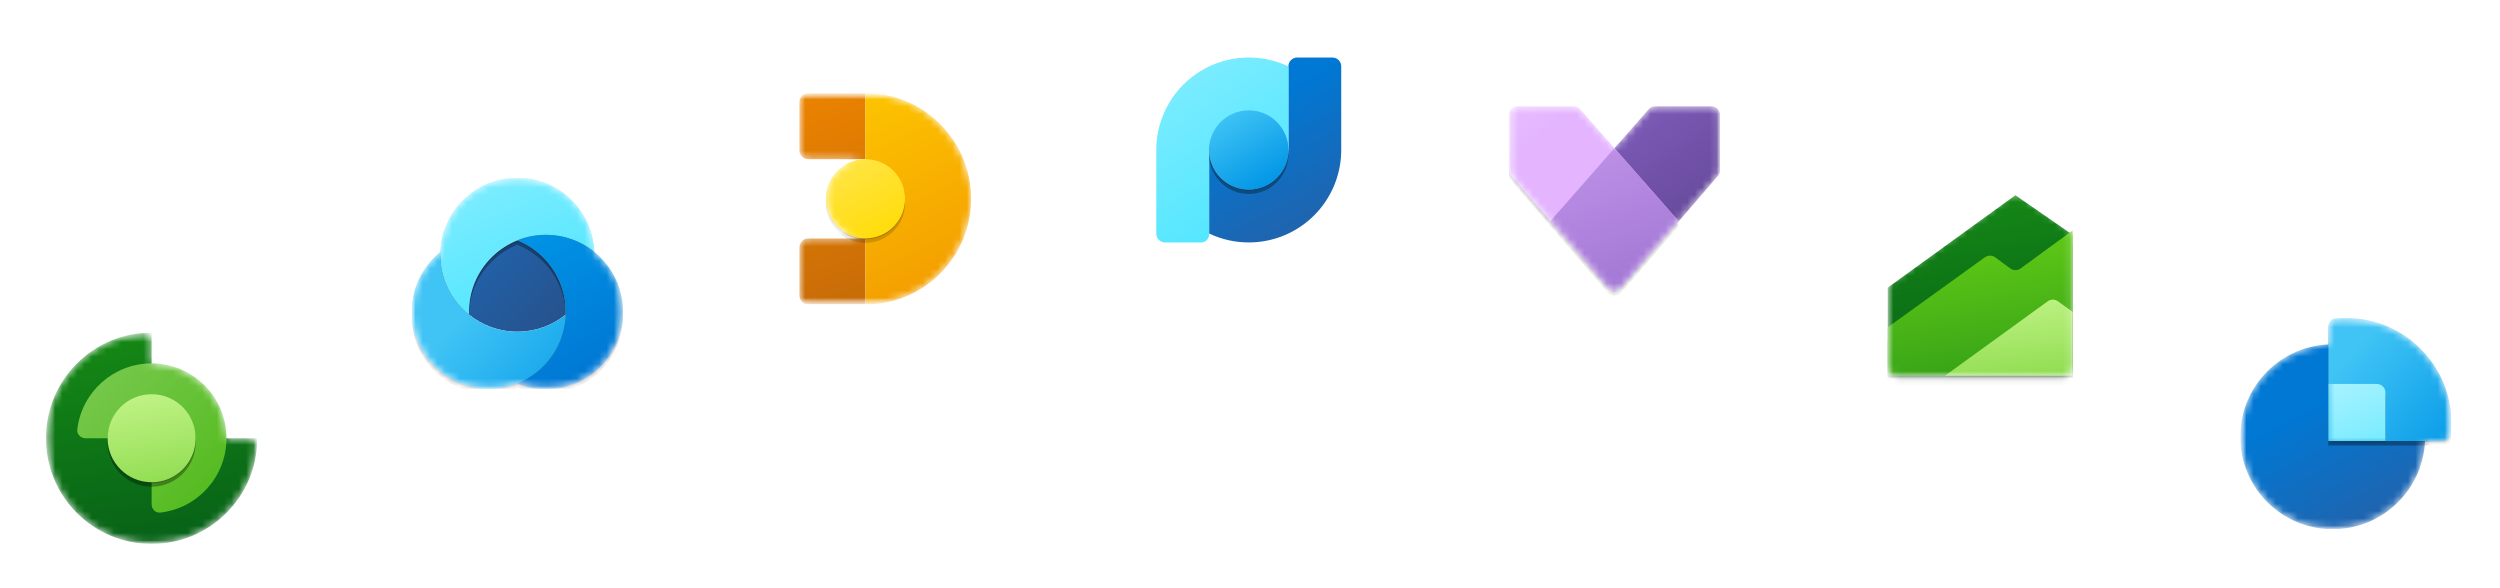 <?xml version="1.0" encoding="UTF-8"?> <svg xmlns="http://www.w3.org/2000/svg" width="340" height="80" viewBox="0 0 340 80" fill="none"><path d="M298.421 43.454C298.421 40.003 301.219 37.205 304.67 37.205H332.909C336.36 37.205 339.158 40.003 339.158 43.454V71.751C339.158 75.202 336.36 78 332.909 78H304.67C301.219 78 298.421 75.202 298.421 71.751V43.454Z" fill="white"></path><g clip-path="url(#clip0_268_2895)"><mask id="mask0_268_2895" style="mask-type:luminance" maskUnits="userSpaceOnUse" x="304" y="43" width="30" height="29"><path d="M333.414 43.23H304.67V71.975H333.414V43.23Z" fill="white"></path></mask><g mask="url(#mask0_268_2895)"><mask id="mask1_268_2895" style="mask-type:alpha" maskUnits="userSpaceOnUse" x="304" y="43" width="30" height="29"><path d="M333.318 59.27C333.382 58.723 333.414 58.167 333.414 57.603C333.414 49.665 326.98 43.23 319.042 43.23C318.478 43.23 317.922 43.263 317.374 43.326C316.947 43.509 316.647 43.934 316.647 44.428V46.837C309.979 47.15 304.67 52.654 304.67 59.399C304.67 66.344 310.3 71.975 317.246 71.975C323.99 71.975 329.495 66.665 329.807 59.998H332.217C332.711 59.998 333.136 59.698 333.318 59.27Z" fill="url(#paint0_linear_268_2895)"></path></mask><g mask="url(#mask1_268_2895)"><path d="M317.246 71.975C324.191 71.975 329.821 66.344 329.821 59.399C329.821 52.454 324.191 46.824 317.246 46.824C310.3 46.824 304.67 52.454 304.67 59.399C304.67 66.344 310.3 71.975 317.246 71.975Z" fill="url(#paint1_linear_268_2895)"></path><g filter="url(#filter0_f_268_2895)"><path d="M333.319 59.869C333.382 59.322 333.414 58.765 333.414 58.201C333.414 50.264 326.98 43.829 319.042 43.829C318.478 43.829 317.922 43.862 317.374 43.925C316.947 44.108 316.647 44.532 316.647 45.027V60.597H332.217C332.711 60.597 333.136 60.297 333.319 59.869Z" fill="black" fill-opacity="0.32"></path></g><g filter="url(#filter1_f_268_2895)"><path d="M333.319 59.384C333.382 58.837 333.414 58.281 333.414 57.717C333.414 49.779 326.98 43.344 319.042 43.344C318.478 43.344 317.922 43.377 317.374 43.44C316.947 43.623 316.647 44.047 316.647 44.542V60.112H332.217C332.711 60.112 333.136 59.812 333.319 59.384Z" fill="black" fill-opacity="0.24"></path></g><path fill-rule="evenodd" clip-rule="evenodd" d="M333.319 59.27C333.382 58.723 333.414 58.167 333.414 57.603C333.414 49.665 326.98 43.23 319.042 43.23C318.478 43.23 317.922 43.263 317.374 43.326C316.947 43.509 316.647 43.934 316.647 44.428V59.998H332.217C332.711 59.998 333.136 59.698 333.319 59.27Z" fill="url(#paint2_linear_268_2895)"></path><mask id="mask2_268_2895" style="mask-type:alpha" maskUnits="userSpaceOnUse" x="316" y="43" width="18" height="17"><path fill-rule="evenodd" clip-rule="evenodd" d="M333.319 59.27C333.382 58.723 333.414 58.167 333.414 57.603C333.414 49.665 326.98 43.23 319.042 43.23C318.478 43.23 317.922 43.263 317.374 43.326C316.947 43.509 316.647 43.934 316.647 44.428V59.998H332.217C332.711 59.998 333.136 59.698 333.319 59.27Z" fill="url(#paint3_linear_268_2895)"></path></mask><g mask="url(#mask2_268_2895)"><g filter="url(#filter2_f_268_2895)"><path d="M316.647 52.812H323.234C323.895 52.812 324.432 53.348 324.432 54.01V60.597H316.647V52.812Z" fill="black" fill-opacity="0.32"></path></g><g filter="url(#filter3_f_268_2895)"><path d="M316.647 52.327H323.234C323.895 52.327 324.432 52.863 324.432 53.525V60.112H316.647V52.327Z" fill="black" fill-opacity="0.24"></path></g><path d="M316.647 52.213H323.234C323.895 52.213 324.432 52.749 324.432 53.411V59.998H316.647V52.213Z" fill="url(#paint4_linear_268_2895)"></path></g></g></g></g><path d="M0 45.454C0 42.003 2.798 39.205 6.249 39.205H34.488C37.939 39.205 40.737 42.003 40.737 45.454V73.751C40.737 77.202 37.939 80 34.488 80H6.249C2.798 80 0 77.202 0 73.751V45.454Z" fill="white"></path><g clip-path="url(#clip1_268_2895)"><mask id="mask3_268_2895" style="mask-type:luminance" maskUnits="userSpaceOnUse" x="6" y="45" width="29" height="29"><path d="M34.993 45.23H6.249V73.975H34.993V45.23Z" fill="white"></path></mask><g mask="url(#mask3_268_2895)"><mask id="mask4_268_2895" style="mask-type:alpha" maskUnits="userSpaceOnUse" x="6" y="45" width="29" height="29"><path d="M20.621 46.428C20.621 45.767 20.083 45.225 19.424 45.28C12.046 45.888 6.249 52.068 6.249 59.603C6.249 67.54 12.683 73.975 20.621 73.975C28.155 73.975 34.336 68.177 34.944 60.8C34.998 60.141 34.457 59.603 33.795 59.603H30.801C30.801 53.98 26.243 49.422 20.621 49.422V46.428Z" fill="url(#paint5_linear_268_2895)"></path></mask><g mask="url(#mask4_268_2895)"><path fill-rule="evenodd" clip-rule="evenodd" d="M20.621 45.23C12.683 45.23 6.249 51.665 6.249 59.603C6.249 67.54 12.683 73.975 20.621 73.975C28.558 73.975 34.993 67.54 34.993 59.603L20.621 59.602V45.23Z" fill="url(#paint6_linear_268_2895)"></path><path d="M20.621 68.585C20.621 69.247 21.16 69.79 21.817 69.713C26.876 69.121 30.801 64.82 30.801 59.602C30.801 53.98 26.243 49.422 20.621 49.422C15.403 49.422 11.102 53.348 10.51 58.407C10.433 59.064 10.977 59.602 11.638 59.602H20.621V68.585Z" fill="url(#paint7_linear_268_2895)"></path><g filter="url(#filter4_f_268_2895)"><path d="M20.621 66.19C23.928 66.19 26.609 63.509 26.609 60.201C26.609 56.894 23.928 54.213 20.621 54.213C17.314 54.213 14.633 56.894 14.633 60.201C14.633 63.509 17.314 66.19 20.621 66.19Z" fill="black" fill-opacity="0.32"></path></g><g filter="url(#filter5_f_268_2895)"><path d="M20.621 65.705C23.928 65.705 26.609 63.024 26.609 59.716C26.609 56.409 23.928 53.728 20.621 53.728C17.314 53.728 14.633 56.409 14.633 59.716C14.633 63.024 17.314 65.705 20.621 65.705Z" fill="black" fill-opacity="0.24"></path></g><path d="M20.621 65.591C23.928 65.591 26.609 62.91 26.609 59.603C26.609 56.295 23.928 53.614 20.621 53.614C17.314 53.614 14.633 56.295 14.633 59.603C14.633 62.91 17.314 65.591 20.621 65.591Z" fill="url(#paint8_linear_268_2895)"></path></g></g></g><path d="M99.474 12.89C99.474 9.439 102.271 6.641 105.722 6.641H133.962C137.413 6.641 140.21 9.439 140.21 12.89V41.187C140.21 44.638 137.413 47.436 133.962 47.436H105.722C102.271 47.436 99.474 44.638 99.474 41.187V12.89Z" fill="white"></path><g clip-path="url(#clip2_268_2895)"><mask id="mask5_268_2895" style="mask-type:luminance" maskUnits="userSpaceOnUse" x="105" y="12" width="30" height="30"><path d="M134.467 12.666H105.722V41.411H134.467V12.666Z" fill="white"></path></mask><g mask="url(#mask5_268_2895)"><path d="M120.094 12.666V41.411" stroke="#CCCCCC" stroke-width="0.03"></path><mask id="mask6_268_2895" style="mask-type:alpha" maskUnits="userSpaceOnUse" x="108" y="12" width="25" height="30"><path d="M117.699 12.666H109.914C109.253 12.666 108.717 13.203 108.717 13.864V20.451C108.717 21.113 109.253 21.649 109.914 21.649H117.699C114.723 21.649 112.31 24.062 112.31 27.038C112.31 30.015 114.723 32.428 117.699 32.428H109.915C109.253 32.428 108.717 32.964 108.717 33.626V40.213C108.717 40.874 109.253 41.411 109.915 41.411H117.699C125.637 41.411 132.072 34.976 132.072 27.038C132.072 19.101 125.637 12.666 117.699 12.666Z" fill="#C4C4C4"></path></mask><g mask="url(#mask6_268_2895)"><path fill-rule="evenodd" clip-rule="evenodd" d="M109.914 12.666C109.253 12.666 108.717 13.203 108.717 13.864V20.451C108.717 21.113 109.253 21.649 109.914 21.649H117.699V12.666H109.914ZM109.914 32.428C109.253 32.428 108.717 32.964 108.717 33.626V40.213C108.717 40.874 109.253 41.411 109.914 41.411H117.699V32.428H109.914Z" fill="url(#paint9_linear_268_2895)"></path><path d="M117.699 41.411C125.637 41.411 132.071 34.976 132.071 27.038C132.071 19.101 125.637 12.666 117.699 12.666V41.411Z" fill="url(#paint10_linear_268_2895)"></path><g opacity="0.16" filter="url(#filter6_f_268_2895)"><path d="M117.699 33.027C120.676 33.027 123.089 30.614 123.089 27.637C123.089 24.661 120.676 22.248 117.699 22.248C114.723 22.248 112.31 24.661 112.31 27.637C112.31 30.614 114.723 33.027 117.699 33.027Z" fill="black"></path></g><g opacity="0.24" filter="url(#filter7_f_268_2895)"><path d="M117.699 32.542C120.676 32.542 123.089 30.129 123.089 27.152C123.089 24.176 120.676 21.763 117.699 21.763C114.723 21.763 112.31 24.176 112.31 27.152C112.31 30.129 114.723 32.542 117.699 32.542Z" fill="black"></path></g><path d="M117.699 32.428C120.676 32.428 123.089 30.015 123.089 27.038C123.089 24.062 120.676 21.649 117.699 21.649C114.723 21.649 112.31 24.062 112.31 27.038C112.31 30.015 114.723 32.428 117.699 32.428Z" fill="url(#paint11_linear_268_2895)"></path></g></g></g><path d="M149.21 6.249C149.21 2.798 152.008 0 155.459 0H183.699C187.15 0 189.947 2.798 189.947 6.249V34.546C189.947 37.997 187.15 40.795 183.699 40.795H155.459C152.008 40.795 149.21 37.997 149.21 34.546V6.249Z" fill="white"></path><g clip-path="url(#clip3_268_2895)"><mask id="mask7_268_2895" style="mask-type:luminance" maskUnits="userSpaceOnUse" x="155" y="6" width="30" height="29"><path d="M184.203 6.025H155.459V34.77H184.203V6.025Z" fill="white"></path></mask><g mask="url(#mask7_268_2895)"><path fill-rule="evenodd" clip-rule="evenodd" d="M182.407 9.02C182.407 8.358 181.871 7.822 181.209 7.822H176.418C175.757 7.822 175.221 8.358 175.221 9.02V20.398C175.221 23.374 172.808 25.787 169.831 25.787C166.865 25.787 164.458 23.391 164.442 20.428V31.76C166.11 32.551 167.949 32.973 169.831 32.973C173.166 32.973 176.365 31.648 178.724 29.29C181.011 27.002 182.327 23.924 182.403 20.697H182.407V20.398V9.02ZM157.256 20.44V20.398C157.256 20.412 157.256 20.426 157.256 20.44Z" fill="url(#paint12_linear_268_2895)"></path><path fill-rule="evenodd" clip-rule="evenodd" d="M175.221 9.035V20.398H169.831H164.442V31.882C164.442 32.484 163.953 32.973 163.351 32.973H158.453C157.792 32.973 157.256 32.437 157.256 31.775V20.398V20.355V20.098H157.259C157.336 16.871 158.651 13.793 160.939 11.505C163.297 9.147 166.496 7.822 169.831 7.822C171.713 7.822 173.552 8.244 175.221 9.035Z" fill="url(#paint13_linear_268_2895)"></path><g opacity="0.32" filter="url(#filter8_f_268_2895)"><path d="M169.831 26.386C172.808 26.386 175.221 23.973 175.221 20.996C175.221 18.02 172.808 15.607 169.831 15.607C166.855 15.607 164.442 18.02 164.442 20.996C164.442 23.973 166.855 26.386 169.831 26.386Z" fill="black"></path></g><g filter="url(#filter9_f_268_2895)"><path d="M169.831 25.901C172.808 25.901 175.221 23.488 175.221 20.511C175.221 17.535 172.808 15.122 169.831 15.122C166.855 15.122 164.442 17.535 164.442 20.511C164.442 23.488 166.855 25.901 169.831 25.901Z" fill="black" fill-opacity="0.24"></path></g><path d="M169.831 25.787C172.808 25.787 175.221 23.374 175.221 20.398C175.221 17.421 172.808 15.008 169.831 15.008C166.855 15.008 164.442 17.421 164.442 20.398C164.442 23.374 166.855 25.787 169.831 25.787Z" fill="url(#paint14_linear_268_2895)"></path></g></g><path d="M49.737 24.377C49.737 20.926 52.535 18.128 55.986 18.128H84.225C87.676 18.128 90.474 20.926 90.474 24.377V52.674C90.474 56.125 87.676 58.923 84.225 58.923H55.986C52.535 58.923 49.737 56.125 49.737 52.674V24.377Z" fill="white"></path><g clip-path="url(#clip4_268_2895)"><mask id="mask8_268_2895" style="mask-type:luminance" maskUnits="userSpaceOnUse" x="55" y="24" width="30" height="29"><path d="M84.73 24.154H55.986V52.898H84.73V24.154Z" fill="white"></path></mask><g mask="url(#mask8_268_2895)"><mask id="mask9_268_2895" style="mask-type:alpha" maskUnits="userSpaceOnUse" x="55" y="24" width="30" height="29"><path fill-rule="evenodd" clip-rule="evenodd" d="M70.358 52.151C69.154 52.633 67.841 52.898 66.465 52.898C60.678 52.898 55.986 48.206 55.986 42.418C55.986 39.123 57.506 36.183 59.885 34.262C60.08 28.646 64.694 24.154 70.358 24.154C76.021 24.154 80.635 28.646 80.831 34.262C83.209 36.183 84.73 39.123 84.73 42.418C84.73 48.206 80.038 52.898 74.25 52.898C72.875 52.898 71.561 52.633 70.358 52.151Z" fill="url(#paint15_linear_268_2895)"></path></mask><g mask="url(#mask9_268_2895)"><path fill-rule="evenodd" clip-rule="evenodd" d="M70.358 32.685C74.218 34.23 76.945 38.006 76.945 42.418C76.945 42.542 76.943 42.666 76.939 42.789C75.14 44.243 72.85 45.113 70.358 45.113C67.865 45.113 65.576 44.243 63.777 42.789C63.773 42.666 63.77 42.542 63.77 42.418C63.77 38.006 66.497 34.23 70.358 32.685Z" fill="url(#paint16_linear_268_2895)"></path><g filter="url(#filter10_f_268_2895)"><path d="M80.831 34.861C79.032 33.407 76.743 32.537 74.25 32.537C68.462 32.537 63.77 37.229 63.77 43.017C63.77 43.141 63.773 43.265 63.777 43.388C61.399 41.467 59.878 38.527 59.878 35.232C59.878 29.444 64.57 24.752 70.358 24.752C76.021 24.752 80.635 29.245 80.831 34.861Z" fill="black" fill-opacity="0.32"></path></g><g filter="url(#filter11_f_268_2895)"><path d="M80.831 34.376C79.032 32.923 76.743 32.052 74.25 32.052C68.462 32.052 63.77 36.744 63.77 42.532C63.77 42.656 63.773 42.78 63.777 42.903C61.399 40.982 59.878 38.042 59.878 34.747C59.878 28.959 64.57 24.267 70.358 24.267C76.021 24.267 80.635 28.76 80.831 34.376Z" fill="black" fill-opacity="0.24"></path></g><path fill-rule="evenodd" clip-rule="evenodd" d="M80.831 34.262C79.032 32.809 76.743 31.938 74.25 31.938C68.462 31.938 63.77 36.63 63.77 42.418C63.77 42.542 63.773 42.666 63.777 42.789C61.399 40.868 59.878 37.928 59.878 34.633C59.878 28.845 64.57 24.154 70.358 24.154C76.021 24.154 80.635 28.646 80.831 34.262Z" fill="url(#paint17_linear_268_2895)"></path><g filter="url(#filter12_f_268_2895)"><path d="M76.939 43.388C75.14 44.842 72.85 45.712 70.358 45.712C64.57 45.712 59.878 41.02 59.878 35.232C59.878 35.108 59.88 34.984 59.885 34.861C57.506 36.782 55.986 39.722 55.986 43.017C55.986 48.805 60.678 53.497 66.465 53.497C72.129 53.497 76.743 49.004 76.939 43.388Z" fill="black" fill-opacity="0.32"></path></g><g filter="url(#filter13_f_268_2895)"><path d="M76.939 42.903C75.14 44.356 72.85 45.227 70.358 45.227C64.57 45.227 59.878 40.535 59.878 34.747C59.878 34.623 59.88 34.499 59.885 34.376C57.506 36.297 55.986 39.237 55.986 42.532C55.986 48.32 60.678 53.012 66.465 53.012C72.129 53.012 76.743 48.519 76.939 42.903Z" fill="black" fill-opacity="0.24"></path></g><path fill-rule="evenodd" clip-rule="evenodd" d="M76.939 42.789C75.14 44.243 72.85 45.113 70.358 45.113C64.57 45.113 59.878 40.421 59.878 34.633C59.878 34.509 59.88 34.385 59.885 34.262C57.506 36.183 55.986 39.123 55.986 42.418C55.986 48.206 60.678 52.898 66.465 52.898C72.129 52.898 76.743 48.405 76.939 42.789Z" fill="url(#paint18_linear_268_2895)"></path><g filter="url(#filter14_f_268_2895)"><path d="M70.358 52.75C74.218 51.205 76.945 47.429 76.945 43.017C76.945 38.605 74.218 34.829 70.358 33.284C71.561 32.802 72.875 32.537 74.25 32.537C80.038 32.537 84.73 37.229 84.73 43.017C84.73 48.805 80.038 53.497 74.25 53.497C72.875 53.497 71.561 53.232 70.358 52.75Z" fill="black" fill-opacity="0.32"></path></g><g filter="url(#filter15_f_268_2895)"><path d="M70.358 52.265C74.218 50.72 76.945 46.944 76.945 42.532C76.945 38.12 74.218 34.344 70.358 32.799C71.561 32.317 72.875 32.052 74.25 32.052C80.038 32.052 84.73 36.744 84.73 42.532C84.73 48.32 80.038 53.012 74.25 53.012C72.875 53.012 71.561 52.747 70.358 52.265Z" fill="black" fill-opacity="0.24"></path></g><path fill-rule="evenodd" clip-rule="evenodd" d="M70.358 52.151C74.218 50.606 76.945 46.83 76.945 42.418C76.945 38.006 74.218 34.23 70.358 32.685C71.561 32.203 72.875 31.938 74.25 31.938C80.038 31.938 84.73 36.63 84.73 42.418C84.73 48.206 80.038 52.898 74.25 52.898C72.875 52.898 71.561 52.633 70.358 52.151Z" fill="url(#paint19_linear_268_2895)"></path></g></g></g><path d="M198.947 12.89C198.947 9.439 201.745 6.641 205.196 6.641H233.435C236.886 6.641 239.684 9.439 239.684 12.89V41.187C239.684 44.638 236.886 47.436 233.435 47.436H205.196C201.745 47.436 198.947 44.638 198.947 41.187V12.89Z" fill="white"></path><g clip-path="url(#clip5_268_2895)"><mask id="mask10_268_2895" style="mask-type:luminance" maskUnits="userSpaceOnUse" x="205" y="12" width="29" height="30"><path d="M233.94 12.666H205.196V41.411H233.94V12.666Z" fill="white"></path></mask><g mask="url(#mask10_268_2895)"><mask id="mask11_268_2895" style="mask-type:alpha" maskUnits="userSpaceOnUse" x="205" y="14" width="29" height="26"><path d="M206.394 14.463H214.027C214.372 14.463 214.7 14.611 214.927 14.87L219.569 20.153L224.209 14.87C224.437 14.611 224.765 14.463 225.109 14.463H232.743C233.404 14.463 233.94 14.999 233.94 15.661V23.12C233.94 23.407 233.837 23.684 233.65 23.901L220.476 39.201C219.998 39.756 219.138 39.756 218.661 39.201L205.486 23.901C205.299 23.684 205.196 23.407 205.196 23.12V15.661C205.196 14.999 205.732 14.463 206.394 14.463Z" fill="url(#paint20_linear_268_2895)"></path></mask><g mask="url(#mask11_268_2895)"><path d="M225.109 14.463H232.743C233.404 14.463 233.94 14.999 233.94 15.661V23.12C233.94 23.407 233.837 23.684 233.65 23.901L220.476 39.2C219.998 39.755 219.138 39.755 218.661 39.2L210.827 30.104L224.209 14.87C224.437 14.611 224.765 14.463 225.109 14.463Z" fill="url(#paint21_linear_268_2895)"></path><g opacity="0.32" filter="url(#filter16_f_268_2895)"><path d="M214.027 15.062H206.394C205.732 15.062 205.196 15.598 205.196 16.259V23.719C205.196 24.006 205.299 24.283 205.486 24.5L218.661 39.8C219.138 40.355 219.998 40.355 220.476 39.8L228.31 30.701L214.927 15.469C214.7 15.21 214.372 15.062 214.027 15.062Z" fill="black"></path></g><g filter="url(#filter17_f_268_2895)"><path d="M214.027 14.577H206.394C205.732 14.577 205.196 15.113 205.196 15.775V23.234C205.196 23.521 205.299 23.798 205.486 24.015L218.661 39.315C219.138 39.87 219.998 39.87 220.476 39.315L228.31 30.216L214.927 14.984C214.7 14.725 214.372 14.577 214.027 14.577Z" fill="black" fill-opacity="0.24"></path></g><path d="M214.027 14.463H206.394C205.732 14.463 205.196 14.999 205.196 15.661V23.12C205.196 23.407 205.299 23.684 205.486 23.901L218.661 39.201C219.138 39.756 219.998 39.756 220.476 39.201L228.31 30.102L214.927 14.87C214.7 14.611 214.372 14.463 214.027 14.463Z" fill="url(#paint22_linear_268_2895)"></path><path fill-rule="evenodd" clip-rule="evenodd" d="M219.569 20.153L210.827 30.104L218.661 39.2C219.138 39.755 219.998 39.755 220.476 39.2L223.643 35.522L228.31 30.102L219.569 20.153Z" fill="url(#paint23_linear_268_2895)"></path></g></g></g><path d="M248.684 24.377C248.684 20.926 251.482 18.128 254.933 18.128H283.172C286.624 18.128 289.421 20.926 289.421 24.377V52.674C289.421 56.125 286.624 58.923 283.172 58.923H254.933C251.482 58.923 248.684 56.125 248.684 52.674V24.377Z" fill="white"></path><g clip-path="url(#clip6_268_2895)"><mask id="mask12_268_2895" style="mask-type:luminance" maskUnits="userSpaceOnUse" x="254" y="24" width="30" height="29"><path d="M283.677 24.154H254.933V52.898H283.677V24.154Z" fill="white"></path></mask><g mask="url(#mask12_268_2895)"><mask id="mask13_268_2895" style="mask-type:alpha" maskUnits="userSpaceOnUse" x="256" y="26" width="26" height="26"><path d="M273.409 26.447C273.821 26.149 274.375 26.143 274.793 26.433L281.365 30.982C281.688 31.206 281.881 31.574 281.881 31.967V49.904C281.881 50.565 281.344 51.101 280.683 51.101H257.927C257.266 51.101 256.729 50.565 256.729 49.904V39.137C256.729 38.753 256.914 38.392 257.225 38.167L273.409 26.447Z" fill="white"></path></mask><g mask="url(#mask13_268_2895)"><g filter="url(#filter18_d_268_2895)"><path d="M274.096 25.95L281.881 31.34V51.101H256.729V38.526L274.096 25.95Z" fill="url(#paint24_linear_268_2895)"></path></g><g filter="url(#filter19_d_268_2895)"><path d="M273.388 37.23C273.809 37.541 274.384 37.543 274.806 37.234L281.881 32.064V51.826H256.729V45.239L269.943 35.719C270.366 35.414 270.937 35.418 271.355 35.727L273.388 37.23Z" fill="black" fill-opacity="0.32"></path></g><g filter="url(#filter20_d_268_2895)"><path d="M273.388 37.23C273.809 37.541 274.384 37.543 274.806 37.234L281.881 32.064V51.826H256.729V45.239L269.943 35.719C270.366 35.414 270.937 35.418 271.355 35.727L273.388 37.23Z" fill="black" fill-opacity="0.24"></path></g><path d="M273.388 36.505C273.809 36.817 274.384 36.818 274.806 36.509L281.881 31.34V51.101H256.729V44.514L269.943 34.994C270.366 34.69 270.937 34.694 271.355 35.003L273.388 36.505Z" fill="url(#paint25_linear_268_2895)"></path><g filter="url(#filter21_f_268_2895)"><path d="M281.881 51.215V42.532L279.888 41.093C279.469 40.79 278.903 40.791 278.484 41.094L264.514 51.215H281.881Z" fill="black" fill-opacity="0.24"></path></g><g filter="url(#filter22_f_268_2895)"><path d="M281.881 51.814V43.131L279.888 41.692C279.469 41.389 278.903 41.389 278.484 41.693L264.514 51.814H281.881Z" fill="black" fill-opacity="0.32"></path></g><path d="M281.881 51.101V42.418L279.888 40.979C279.469 40.676 278.903 40.677 278.484 40.98L264.514 51.101H281.881Z" fill="url(#paint26_linear_268_2895)"></path></g></g></g><defs><filter id="filter0_f_268_2895" x="314.249" y="41.431" width="21.564" height="21.563" filterUnits="userSpaceOnUse" color-interpolation-filters="sRGB"><feFlood flood-opacity="0" result="BackgroundImageFix"></feFlood><feBlend mode="normal" in="SourceGraphic" in2="BackgroundImageFix" result="shape"></feBlend><feGaussianBlur stdDeviation="1.199" result="effect1_foregroundBlur_268_2895"></feGaussianBlur></filter><filter id="filter1_f_268_2895" x="316.419" y="43.117" width="17.223" height="17.223" filterUnits="userSpaceOnUse" color-interpolation-filters="sRGB"><feFlood flood-opacity="0" result="BackgroundImageFix"></feFlood><feBlend mode="normal" in="SourceGraphic" in2="BackgroundImageFix" result="shape"></feBlend><feGaussianBlur stdDeviation="0.114" result="effect1_foregroundBlur_268_2895"></feGaussianBlur></filter><filter id="filter2_f_268_2895" x="314.249" y="50.414" width="12.581" height="12.581" filterUnits="userSpaceOnUse" color-interpolation-filters="sRGB"><feFlood flood-opacity="0" result="BackgroundImageFix"></feFlood><feBlend mode="normal" in="SourceGraphic" in2="BackgroundImageFix" result="shape"></feBlend><feGaussianBlur stdDeviation="1.199" result="effect1_foregroundBlur_268_2895"></feGaussianBlur></filter><filter id="filter3_f_268_2895" x="316.419" y="52.099" width="8.241" height="8.241" filterUnits="userSpaceOnUse" color-interpolation-filters="sRGB"><feFlood flood-opacity="0" result="BackgroundImageFix"></feFlood><feBlend mode="normal" in="SourceGraphic" in2="BackgroundImageFix" result="shape"></feBlend><feGaussianBlur stdDeviation="0.114" result="effect1_foregroundBlur_268_2895"></feGaussianBlur></filter><filter id="filter4_f_268_2895" x="12.235" y="51.815" width="16.773" height="16.773" filterUnits="userSpaceOnUse" color-interpolation-filters="sRGB"><feFlood flood-opacity="0" result="BackgroundImageFix"></feFlood><feBlend mode="normal" in="SourceGraphic" in2="BackgroundImageFix" result="shape"></feBlend><feGaussianBlur stdDeviation="1.199" result="effect1_foregroundBlur_268_2895"></feGaussianBlur></filter><filter id="filter5_f_268_2895" x="14.405" y="53.5" width="12.432" height="12.432" filterUnits="userSpaceOnUse" color-interpolation-filters="sRGB"><feFlood flood-opacity="0" result="BackgroundImageFix"></feFlood><feBlend mode="normal" in="SourceGraphic" in2="BackgroundImageFix" result="shape"></feBlend><feGaussianBlur stdDeviation="0.114" result="effect1_foregroundBlur_268_2895"></feGaussianBlur></filter><filter id="filter6_f_268_2895" x="109.912" y="19.85" width="15.575" height="15.575" filterUnits="userSpaceOnUse" color-interpolation-filters="sRGB"><feFlood flood-opacity="0" result="BackgroundImageFix"></feFlood><feBlend mode="normal" in="SourceGraphic" in2="BackgroundImageFix" result="shape"></feBlend><feGaussianBlur stdDeviation="1.199" result="effect1_foregroundBlur_268_2895"></feGaussianBlur></filter><filter id="filter7_f_268_2895" x="112.082" y="21.535" width="11.235" height="11.235" filterUnits="userSpaceOnUse" color-interpolation-filters="sRGB"><feFlood flood-opacity="0" result="BackgroundImageFix"></feFlood><feBlend mode="normal" in="SourceGraphic" in2="BackgroundImageFix" result="shape"></feBlend><feGaussianBlur stdDeviation="0.114" result="effect1_foregroundBlur_268_2895"></feGaussianBlur></filter><filter id="filter8_f_268_2895" x="162.044" y="13.209" width="15.575" height="15.575" filterUnits="userSpaceOnUse" color-interpolation-filters="sRGB"><feFlood flood-opacity="0" result="BackgroundImageFix"></feFlood><feBlend mode="normal" in="SourceGraphic" in2="BackgroundImageFix" result="shape"></feBlend><feGaussianBlur stdDeviation="1.199" result="effect1_foregroundBlur_268_2895"></feGaussianBlur></filter><filter id="filter9_f_268_2895" x="164.214" y="14.894" width="11.235" height="11.235" filterUnits="userSpaceOnUse" color-interpolation-filters="sRGB"><feFlood flood-opacity="0" result="BackgroundImageFix"></feFlood><feBlend mode="normal" in="SourceGraphic" in2="BackgroundImageFix" result="shape"></feBlend><feGaussianBlur stdDeviation="0.114" result="effect1_foregroundBlur_268_2895"></feGaussianBlur></filter><filter id="filter10_f_268_2895" x="57.48" y="22.354" width="25.749" height="23.432" filterUnits="userSpaceOnUse" color-interpolation-filters="sRGB"><feFlood flood-opacity="0" result="BackgroundImageFix"></feFlood><feBlend mode="normal" in="SourceGraphic" in2="BackgroundImageFix" result="shape"></feBlend><feGaussianBlur stdDeviation="1.199" result="effect1_foregroundBlur_268_2895"></feGaussianBlur></filter><filter id="filter11_f_268_2895" x="59.65" y="24.04" width="21.409" height="19.092" filterUnits="userSpaceOnUse" color-interpolation-filters="sRGB"><feFlood flood-opacity="0" result="BackgroundImageFix"></feFlood><feBlend mode="normal" in="SourceGraphic" in2="BackgroundImageFix" result="shape"></feBlend><feGaussianBlur stdDeviation="0.114" result="effect1_foregroundBlur_268_2895"></feGaussianBlur></filter><filter id="filter12_f_268_2895" x="53.588" y="32.463" width="25.749" height="23.432" filterUnits="userSpaceOnUse" color-interpolation-filters="sRGB"><feFlood flood-opacity="0" result="BackgroundImageFix"></feFlood><feBlend mode="normal" in="SourceGraphic" in2="BackgroundImageFix" result="shape"></feBlend><feGaussianBlur stdDeviation="1.199" result="effect1_foregroundBlur_268_2895"></feGaussianBlur></filter><filter id="filter13_f_268_2895" x="55.758" y="34.148" width="21.409" height="19.092" filterUnits="userSpaceOnUse" color-interpolation-filters="sRGB"><feFlood flood-opacity="0" result="BackgroundImageFix"></feFlood><feBlend mode="normal" in="SourceGraphic" in2="BackgroundImageFix" result="shape"></feBlend><feGaussianBlur stdDeviation="0.114" result="effect1_foregroundBlur_268_2895"></feGaussianBlur></filter><filter id="filter14_f_268_2895" x="67.96" y="30.139" width="19.168" height="25.755" filterUnits="userSpaceOnUse" color-interpolation-filters="sRGB"><feFlood flood-opacity="0" result="BackgroundImageFix"></feFlood><feBlend mode="normal" in="SourceGraphic" in2="BackgroundImageFix" result="shape"></feBlend><feGaussianBlur stdDeviation="1.199" result="effect1_foregroundBlur_268_2895"></feGaussianBlur></filter><filter id="filter15_f_268_2895" x="70.13" y="31.824" width="14.828" height="21.415" filterUnits="userSpaceOnUse" color-interpolation-filters="sRGB"><feFlood flood-opacity="0" result="BackgroundImageFix"></feFlood><feBlend mode="normal" in="SourceGraphic" in2="BackgroundImageFix" result="shape"></feBlend><feGaussianBlur stdDeviation="0.114" result="effect1_foregroundBlur_268_2895"></feGaussianBlur></filter><filter id="filter16_f_268_2895" x="202.798" y="12.664" width="27.91" height="29.95" filterUnits="userSpaceOnUse" color-interpolation-filters="sRGB"><feFlood flood-opacity="0" result="BackgroundImageFix"></feFlood><feBlend mode="normal" in="SourceGraphic" in2="BackgroundImageFix" result="shape"></feBlend><feGaussianBlur stdDeviation="1.199" result="effect1_foregroundBlur_268_2895"></feGaussianBlur></filter><filter id="filter17_f_268_2895" x="204.968" y="14.349" width="23.569" height="25.61" filterUnits="userSpaceOnUse" color-interpolation-filters="sRGB"><feFlood flood-opacity="0" result="BackgroundImageFix"></feFlood><feBlend mode="normal" in="SourceGraphic" in2="BackgroundImageFix" result="shape"></feBlend><feGaussianBlur stdDeviation="0.114" result="effect1_foregroundBlur_268_2895"></feGaussianBlur></filter><filter id="filter18_d_268_2895" x="254.332" y="24.151" width="29.947" height="29.947" filterUnits="userSpaceOnUse" color-interpolation-filters="sRGB"><feFlood flood-opacity="0" result="BackgroundImageFix"></feFlood><feColorMatrix in="SourceAlpha" type="matrix" values="0 0 0 0 0 0 0 0 0 0 0 0 0 0 0 0 0 0 127 0" result="hardAlpha"></feColorMatrix><feOffset dy="0.599"></feOffset><feGaussianBlur stdDeviation="1.199"></feGaussianBlur><feColorMatrix type="matrix" values="0 0 0 0 0 0 0 0 0 0 0 0 0 0 0 0 0 0 0.2 0"></feColorMatrix><feBlend mode="normal" in2="BackgroundImageFix" result="effect1_dropShadow_268_2895"></feBlend><feBlend mode="normal" in="SourceGraphic" in2="effect1_dropShadow_268_2895" result="shape"></feBlend></filter><filter id="filter19_d_268_2895" x="254.332" y="30.865" width="29.947" height="24.558" filterUnits="userSpaceOnUse" color-interpolation-filters="sRGB"><feFlood flood-opacity="0" result="BackgroundImageFix"></feFlood><feColorMatrix in="SourceAlpha" type="matrix" values="0 0 0 0 0 0 0 0 0 0 0 0 0 0 0 0 0 0 127 0" result="hardAlpha"></feColorMatrix><feOffset dy="1.199"></feOffset><feGaussianBlur stdDeviation="1.199"></feGaussianBlur><feColorMatrix type="matrix" values="0 0 0 0 0 0 0 0 0 0 0 0 0 0 0 0 0 0 0.25 0"></feColorMatrix><feBlend mode="normal" in2="BackgroundImageFix" result="effect1_dropShadow_268_2895"></feBlend><feBlend mode="normal" in="SourceGraphic" in2="effect1_dropShadow_268_2895" result="shape"></feBlend></filter><filter id="filter20_d_268_2895" x="256.502" y="32.064" width="25.607" height="21.189" filterUnits="userSpaceOnUse" color-interpolation-filters="sRGB"><feFlood flood-opacity="0" result="BackgroundImageFix"></feFlood><feColorMatrix in="SourceAlpha" type="matrix" values="0 0 0 0 0 0 0 0 0 0 0 0 0 0 0 0 0 0 127 0" result="hardAlpha"></feColorMatrix><feOffset dy="1.199"></feOffset><feGaussianBlur stdDeviation="0.114"></feGaussianBlur><feColorMatrix type="matrix" values="0 0 0 0 0 0 0 0 0 0 0 0 0 0 0 0 0 0 1 0"></feColorMatrix><feBlend mode="normal" in2="BackgroundImageFix" result="effect1_dropShadow_268_2895"></feBlend><feBlend mode="normal" in="SourceGraphic" in2="effect1_dropShadow_268_2895" result="shape"></feBlend></filter><filter id="filter21_f_268_2895" x="264.287" y="40.638" width="17.822" height="10.805" filterUnits="userSpaceOnUse" color-interpolation-filters="sRGB"><feFlood flood-opacity="0" result="BackgroundImageFix"></feFlood><feBlend mode="normal" in="SourceGraphic" in2="BackgroundImageFix" result="shape"></feBlend><feGaussianBlur stdDeviation="0.114" result="effect1_foregroundBlur_268_2895"></feGaussianBlur></filter><filter id="filter22_f_268_2895" x="262.116" y="39.067" width="22.162" height="15.145" filterUnits="userSpaceOnUse" color-interpolation-filters="sRGB"><feFlood flood-opacity="0" result="BackgroundImageFix"></feFlood><feBlend mode="normal" in="SourceGraphic" in2="BackgroundImageFix" result="shape"></feBlend><feGaussianBlur stdDeviation="1.199" result="effect1_foregroundBlur_268_2895"></feGaussianBlur></filter><linearGradient id="paint0_linear_268_2895" x1="317.215" y1="52.276" x2="320.515" y2="60.606" gradientUnits="userSpaceOnUse"><stop stop-color="#A7F2FF"></stop><stop offset="1" stop-color="#7CECFF"></stop></linearGradient><linearGradient id="paint1_linear_268_2895" x1="313.902" y1="55.313" x2="322.306" y2="71.004" gradientUnits="userSpaceOnUse"><stop stop-color="#0078D4"></stop><stop offset="1" stop-color="#2064AE"></stop></linearGradient><linearGradient id="paint2_linear_268_2895" x1="321.437" y1="46.075" x2="337.362" y2="60.517" gradientUnits="userSpaceOnUse"><stop stop-color="#40C4F5"></stop><stop offset="1" stop-color="#0095E6"></stop></linearGradient><linearGradient id="paint3_linear_268_2895" x1="321.437" y1="46.075" x2="337.362" y2="60.517" gradientUnits="userSpaceOnUse"><stop stop-color="#40C4F5"></stop><stop offset="1" stop-color="#0095E6"></stop></linearGradient><linearGradient id="paint4_linear_268_2895" x1="317.215" y1="52.276" x2="320.515" y2="60.606" gradientUnits="userSpaceOnUse"><stop stop-color="#A7F2FF"></stop><stop offset="1" stop-color="#7CECFF"></stop></linearGradient><linearGradient id="paint5_linear_268_2895" x1="6.698" y1="45.417" x2="12.351" y2="78.15" gradientUnits="userSpaceOnUse"><stop stop-color="#C3F488"></stop><stop offset="1" stop-color="#8FDC50"></stop></linearGradient><linearGradient id="paint6_linear_268_2895" x1="3.554" y1="46.361" x2="8.275" y2="78.168" gradientUnits="userSpaceOnUse"><stop stop-color="#158915"></stop><stop offset="1" stop-color="#065F18"></stop></linearGradient><linearGradient id="paint7_linear_268_2895" x1="10.441" y1="49.422" x2="30.831" y2="70.09" gradientUnits="userSpaceOnUse"><stop stop-color="#7BCA52"></stop><stop offset="1" stop-color="#4FB918"></stop></linearGradient><linearGradient id="paint8_linear_268_2895" x1="14.82" y1="53.692" x2="17.175" y2="67.33" gradientUnits="userSpaceOnUse"><stop stop-color="#C3F488"></stop><stop offset="1" stop-color="#8FDC50"></stop></linearGradient><linearGradient id="paint9_linear_268_2895" x1="113.208" y1="12.666" x2="122.64" y2="41.56" gradientUnits="userSpaceOnUse"><stop stop-color="#EA8200"></stop><stop offset="1" stop-color="#C46A08"></stop></linearGradient><linearGradient id="paint10_linear_268_2895" x1="117.849" y1="12.816" x2="132.221" y2="41.56" gradientUnits="userSpaceOnUse"><stop stop-color="#FDC400"></stop><stop offset="1" stop-color="#F29800"></stop></linearGradient><linearGradient id="paint11_linear_268_2895" x1="117.699" y1="21.649" x2="123.239" y2="32.578" gradientUnits="userSpaceOnUse"><stop stop-color="#FFE440"></stop><stop offset="1" stop-color="#FFDB00"></stop></linearGradient><linearGradient id="paint12_linear_268_2895" x1="166.488" y1="16.311" x2="174.892" y2="32.002" gradientUnits="userSpaceOnUse"><stop stop-color="#0078D4"></stop><stop offset="1" stop-color="#2064AE"></stop></linearGradient><linearGradient id="paint13_linear_268_2895" x1="160.321" y1="10.058" x2="173.205" y2="29.635" gradientUnits="userSpaceOnUse"><stop stop-color="#7CECFF"></stop><stop offset="1" stop-color="#50E6FF"></stop></linearGradient><linearGradient id="paint14_linear_268_2895" x1="167.305" y1="14.972" x2="173.372" y2="25.007" gradientUnits="userSpaceOnUse"><stop stop-color="#40C4F5"></stop><stop offset="1" stop-color="#0095E6"></stop></linearGradient><linearGradient id="paint15_linear_268_2895" x1="65.268" y1="40.472" x2="82.384" y2="57.028" gradientUnits="userSpaceOnUse"><stop stop-color="#40C4F5"></stop><stop offset="1" stop-color="#0095E6"></stop></linearGradient><linearGradient id="paint16_linear_268_2895" x1="63.77" y1="32.685" x2="76.622" y2="45.439" gradientUnits="userSpaceOnUse"><stop stop-color="#2064AE"></stop><stop offset="1" stop-color="#27518A"></stop></linearGradient><linearGradient id="paint17_linear_268_2895" x1="63.453" y1="25.81" x2="70.851" y2="43.506" gradientUnits="userSpaceOnUse"><stop stop-color="#7CECFF"></stop><stop offset="1" stop-color="#50E6FF"></stop></linearGradient><linearGradient id="paint18_linear_268_2895" x1="65.268" y1="40.472" x2="82.384" y2="57.028" gradientUnits="userSpaceOnUse"><stop stop-color="#40C4F5"></stop><stop offset="1" stop-color="#0095E6"></stop></linearGradient><linearGradient id="paint19_linear_268_2895" x1="69.609" y1="31.938" x2="80.089" y2="50.502" gradientUnits="userSpaceOnUse"><stop stop-color="#0095E6"></stop><stop offset="1" stop-color="#0078D4"></stop></linearGradient><linearGradient id="paint20_linear_268_2895" x1="198.759" y1="6.977" x2="220.467" y2="31.906" gradientUnits="userSpaceOnUse"><stop stop-color="#EBC7FF"></stop><stop offset="0.493" stop-color="#E4B4FF"></stop></linearGradient><linearGradient id="paint21_linear_268_2895" x1="213.58" y1="11.469" x2="232.499" y2="39.46" gradientUnits="userSpaceOnUse"><stop stop-color="#8661C5"></stop><stop offset="1" stop-color="#5C428B"></stop></linearGradient><linearGradient id="paint22_linear_268_2895" x1="198.759" y1="6.977" x2="220.467" y2="31.906" gradientUnits="userSpaceOnUse"><stop stop-color="#EBC7FF"></stop><stop offset="0.493" stop-color="#E4B4FF"></stop></linearGradient><linearGradient id="paint23_linear_268_2895" x1="203.35" y1="13.425" x2="215.536" y2="47.6" gradientUnits="userSpaceOnUse"><stop stop-color="#CD9EF0"></stop><stop offset="0.894" stop-color="#9F75D3"></stop></linearGradient><linearGradient id="paint24_linear_268_2895" x1="254.372" y1="26.939" x2="258.502" y2="54.771" gradientUnits="userSpaceOnUse"><stop stop-color="#158915"></stop><stop offset="1" stop-color="#065F18"></stop></linearGradient><linearGradient id="paint25_linear_268_2895" x1="250.835" y1="31.477" x2="254.209" y2="54.286" gradientUnits="userSpaceOnUse"><stop stop-color="#6AD116"></stop><stop offset="1" stop-color="#34A117"></stop></linearGradient><linearGradient id="paint26_linear_268_2895" x1="264.786" y1="40.541" x2="266.089" y2="52.868" gradientUnits="userSpaceOnUse"><stop stop-color="#C3F488"></stop><stop offset="1" stop-color="#8FDC50"></stop></linearGradient><clipPath id="clip0_268_2895"><rect width="28.744" height="28.744" fill="white" transform="translate(304.67 43.23)"></rect></clipPath><clipPath id="clip1_268_2895"><rect width="28.744" height="28.744" fill="white" transform="translate(6.249 45.23)"></rect></clipPath><clipPath id="clip2_268_2895"><rect width="28.744" height="28.744" fill="white" transform="translate(105.722 12.666)"></rect></clipPath><clipPath id="clip3_268_2895"><rect width="28.744" height="28.744" fill="white" transform="translate(155.459 6.025)"></rect></clipPath><clipPath id="clip4_268_2895"><rect width="28.744" height="28.744" fill="white" transform="translate(55.986 24.154)"></rect></clipPath><clipPath id="clip5_268_2895"><rect width="28.744" height="28.744" fill="white" transform="translate(205.196 12.666)"></rect></clipPath><clipPath id="clip6_268_2895"><rect width="28.744" height="28.744" fill="white" transform="translate(254.933 24.154)"></rect></clipPath></defs></svg> 